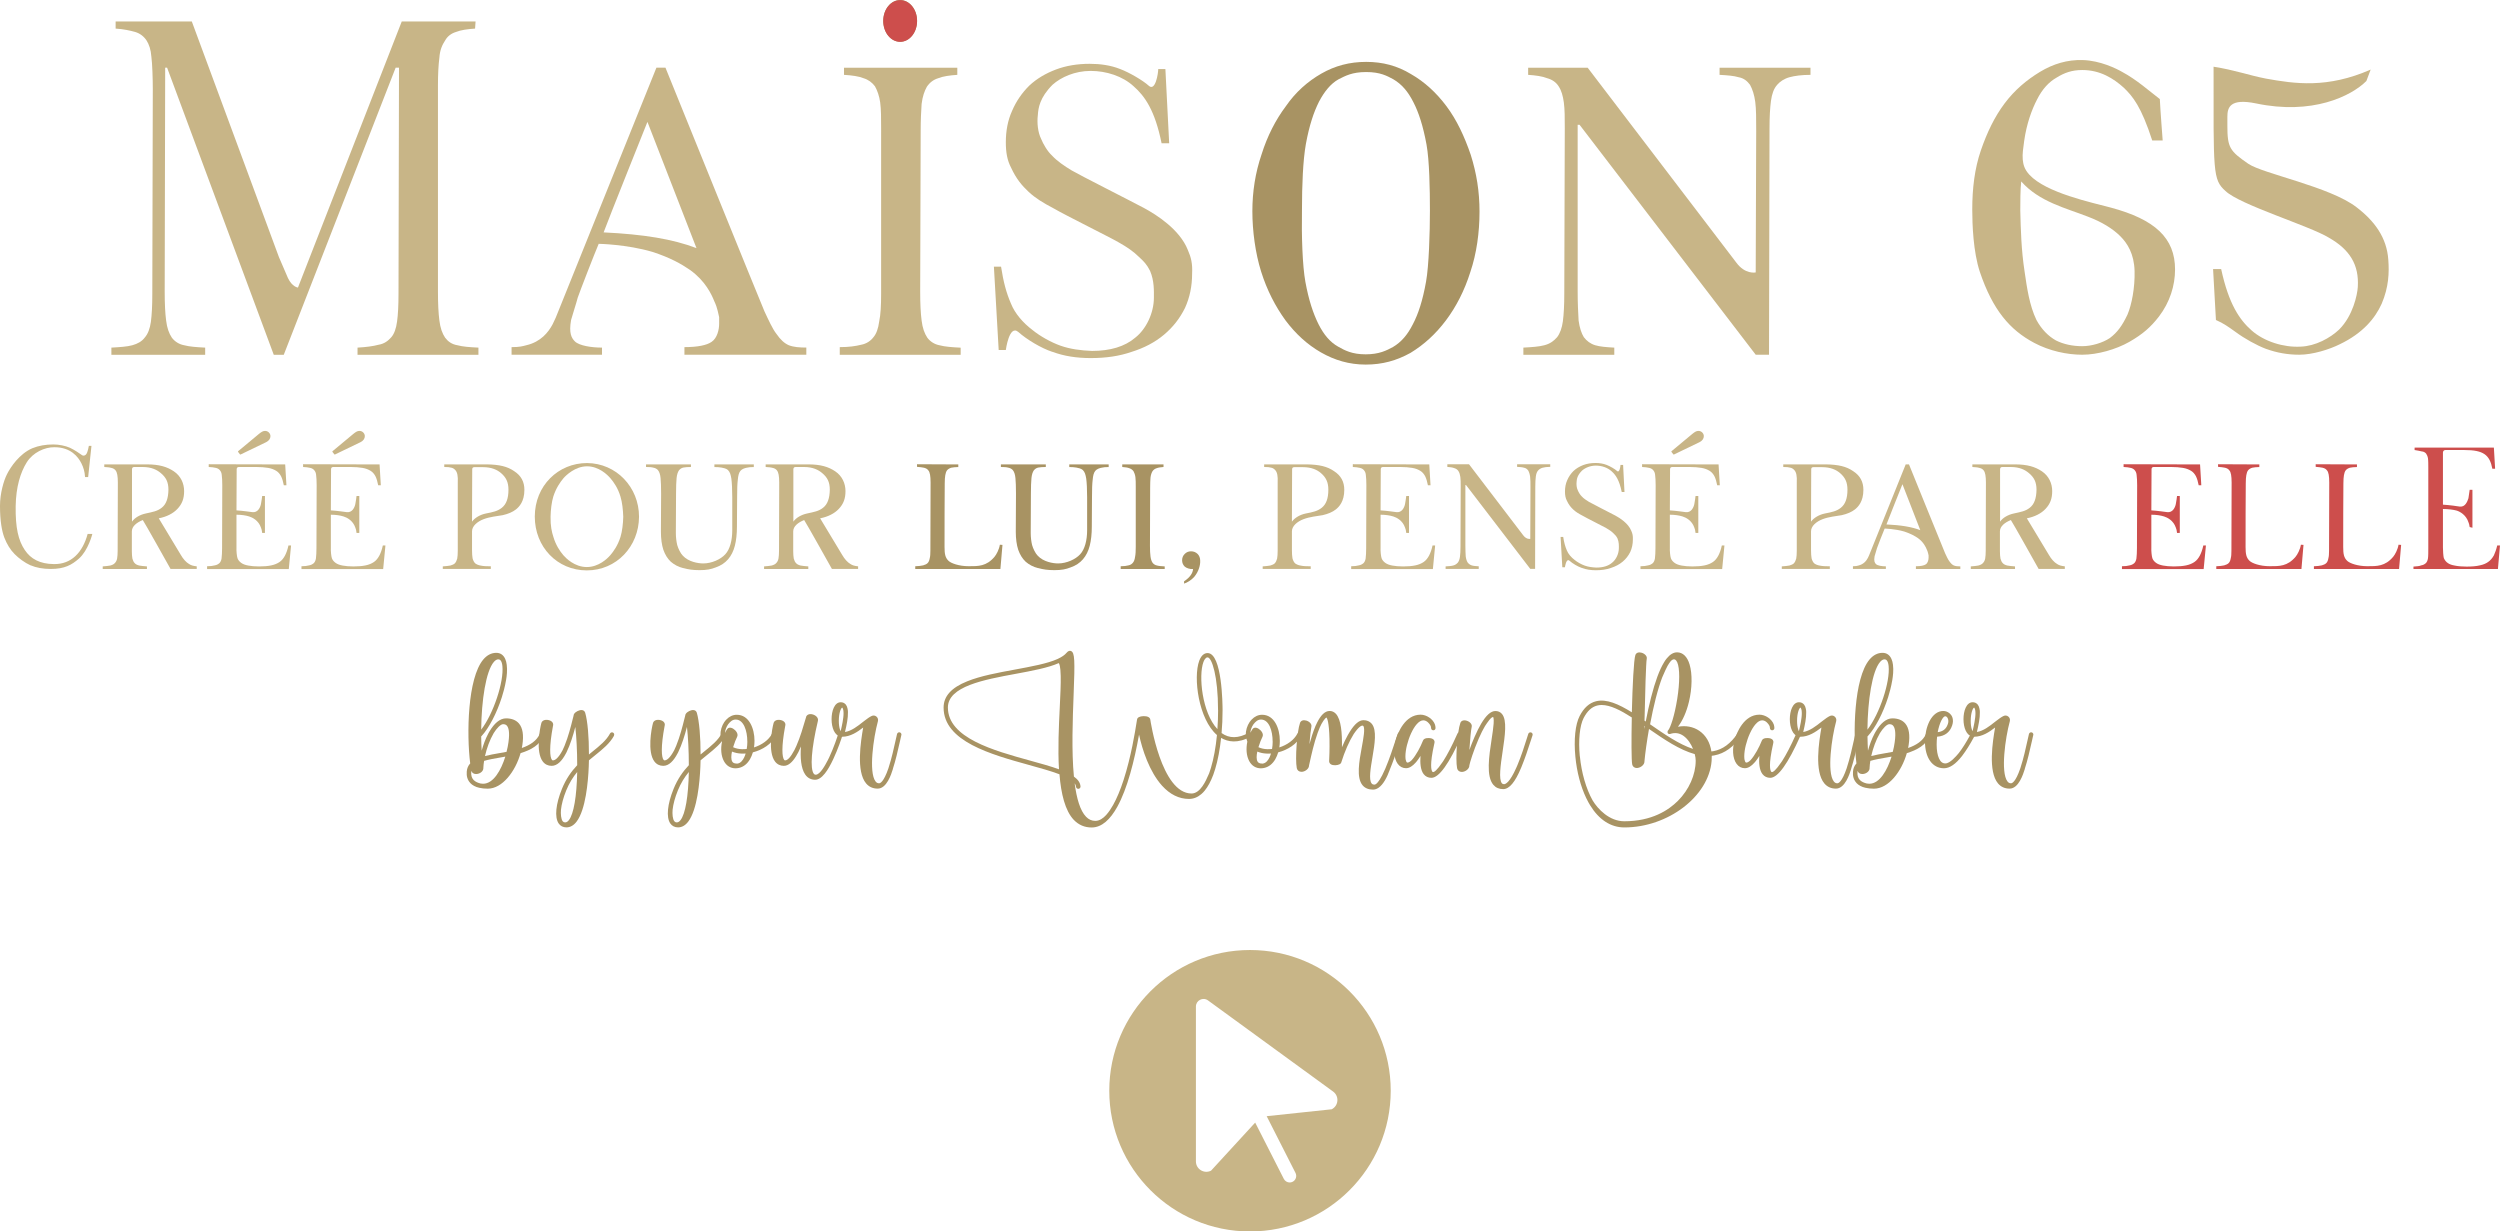 <svg xmlns="http://www.w3.org/2000/svg" id="Header_and_Footer" data-name="Header and Footer" viewBox="0 0 507.02 249.75"><path d="M110.33,149.16c-.84,1.94-2.66,2.95-4.75,3.58-1.06,3.73-3.71,7.21-6.66,7.21-.64,0-1.21-.06-1.72-.18-.77-.16-1.42-.54-1.77-.91h0s-.05-.05-.07-.08c-.54-.59-.78-1.36-.7-2.29.05-.68.3-1.22.7-1.66-.75-6.01-.53-17.27,2.65-21.07.76-.9,1.65-1.36,2.64-1.36.83,0,1.46.43,1.82,1.26.15.34.25.73.3,1.16.15,1.09,0,2.35-.13,3.07-.23,1.4-.61,2.72-.86,3.5-1.03,3.24-2.61,6.26-4.11,7.89-.02.03-.05.05-.08.07,0,.98.05,1.95.1,2.89.33-1.2.77-2.4,1.32-3.43h0s0-.03.02-.04c.03-.05.1-.18.2-.36,0-.02.02-.04.03-.05,0-.02.03-.05.05-.08.91-1.53,2.05-2.59,3.32-2.59,1.14,0,2.02.35,2.61,1.03.77.9,1.01,2.37.7,4.37-.03.2-.07.4-.11.61,1.65-.57,3.03-1.44,3.66-2.9.1-.23.37-.34.6-.24.23.1.33.37.23.6h0ZM102.46,153.45c-.32.06-.64.12-.96.17-1.21.21-2.36.41-3.32.69-.08.48-.13.94-.15,1.38.05.67-.58,1.17-1.24,1.27-.08.01-.16.02-.24.02-.47,0-.83-.24-.95-.64,0,.07-.02.15-.03.23-.05.67.1,1.21.47,1.6.02.02.03.03.05.05,0,0,0,.01.02.02.31.3.77.52,1.35.66.16.03.33.05.51.05,2.11,0,3.65-2.75,4.51-5.49h-.02ZM97.59,147.98c2.51-3.28,4.62-9.71,4.3-12.89-.05-.51-.17-.92-.37-1.16-.12-.14-.26-.21-.45-.21-.31,0-.6.17-.9.51-1.63,1.87-2.52,7.82-2.58,13.75h0ZM102.82,147.19c-.19-.22-.44-.32-.79-.32-.51,0-1.3.84-1.89,1.79-.02.03-.04.06-.05.09-.75,1.28-1.36,2.96-1.73,4.58.92-.24,1.94-.42,2.98-.6.46-.08.93-.16,1.39-.25.18-.69.31-1.35.39-1.95.3-2.12,0-2.99-.31-3.34h0Z" style="fill: #a89363;"></path><path d="M124.54,149.19c-.86,1.58-2.28,2.72-3.78,3.93-.43.35-.87.7-1.32,1.08,0,.44-.02.88-.04,1.32-.13,3.1-.63,8.67-2.44,11.08-.6.8-1.3,1.2-2.09,1.2-.67,0-1.22-.28-1.58-.81-.84-1.26-.59-3.88.68-7.01.83-2.04,1.92-3.55,3.09-4.79,0-2.97-.16-5.81-.38-7.76-.47,1.79-1.04,3.61-1.74,5.04,0,.03-.02.06-.04.09-.04.07-.09.17-.15.28-.78,1.48-1.73,2.48-2.88,2.48-.73,0-1.35-.3-1.79-.88-1.48-1.94-.61-6.65-.29-7.8.14-.51.73-.76,1.43-.61.65.14,1.03.55.96,1.03,0,.02,0,.07-.03.15-.81,4.3-.64,6.38-.21,6.9.07.09.13.1.2.1.39,0,1.05-.36,1.96-2.07.14-.28.27-.57.4-.9.76-1.85,1.31-4.04,1.6-5.22.11-.44.17-.7.22-.86,0-.53.69-.96,1.21-1.1.69-.19,1.05.14,1.15.49.49,1.69.77,4.96.76,8.47.25-.2.49-.4.73-.6,1.49-1.2,2.78-2.24,3.55-3.66.12-.22.39-.3.61-.18s.3.39.18.61h.03ZM117.06,156.57c-.85,1.02-1.62,2.24-2.23,3.75-.58,1.43-.94,2.79-1.06,3.9-.07.85,0,1.89.36,2.35.13.15.28.22.48.22.27,0,.53-.15.77-.47.98-1.26,1.58-4.79,1.68-9.74h0Z" style="fill: #a89363;"></path><path d="M147.18,149.19c-.86,1.58-2.28,2.72-3.78,3.93-.43.35-.87.7-1.32,1.08,0,.44-.02.88-.04,1.32-.13,3.1-.63,8.67-2.44,11.08-.6.8-1.3,1.2-2.09,1.2-.67,0-1.22-.28-1.58-.81-.84-1.26-.59-3.88.68-7.01.83-2.04,1.92-3.55,3.09-4.79,0-2.97-.16-5.81-.38-7.76-.47,1.79-1.04,3.61-1.74,5.04,0,.03-.02.06-.04.09-.04.07-.09.17-.15.28-.78,1.48-1.73,2.48-2.88,2.48-.73,0-1.35-.3-1.79-.88-1.48-1.94-.61-6.65-.29-7.8.14-.51.73-.76,1.43-.61.65.14,1.03.55.96,1.03,0,.02-.01.07-.03.15-.81,4.3-.64,6.38-.21,6.9.07.09.13.1.2.1.39,0,1.05-.36,1.96-2.07.14-.28.27-.57.4-.9.76-1.85,1.31-4.04,1.6-5.22.11-.44.17-.7.22-.86.01-.53.69-.96,1.21-1.1.69-.19,1.05.14,1.15.49.49,1.69.77,4.96.76,8.47.25-.2.49-.4.73-.6,1.49-1.2,2.78-2.24,3.55-3.66.12-.22.39-.3.61-.18.22.12.3.39.18.61h.03ZM139.7,156.57c-.85,1.02-1.62,2.24-2.23,3.75-.58,1.43-.94,2.79-1.06,3.9-.07.85-.01,1.89.36,2.35.13.15.28.22.48.22.27,0,.53-.15.77-.47.98-1.26,1.58-4.79,1.68-9.74h0Z" style="fill: #a89363;"></path><path d="M157.39,149.18c-.9,1.74-2.78,2.91-4.7,3.4-.15.51-.35.98-.59,1.4-.56.96-1.33,1.56-2.24,1.76-.22.05-.46.08-.69.08-1.02,0-1.85-.52-2.36-1.47-.57-1.06-.68-2.51-.38-3.93-.17-.43-.28-.9-.3-1.42-.04-.85.26-1.82.78-2.59h0s.03-.04.05-.06h.01c.1-.16.22-.29.34-.42.6-.63,1.33-.97,2.12-.97,2.46,0,3.59,2.74,3.59,5.28,0,.46-.04.91-.1,1.34,1.54-.49,2.98-1.46,3.67-2.81.12-.22.39-.31.61-.19.22.11.31.39.19.61h0ZM151.56,150.36c0-2.13-.73-4.43-2.35-4.43-.69,0-1.12.44-1.53.95-.37.52-.61,1.18-.65,1.77.13-.27.28-.53.44-.77.18-.27.6-.46,1.2-.11.54.32,1.14,1.05.82,1.68-.21.4-.55,1.22-.81,2.09.29.14.59.23.87.29.57.13,1.22.14,1.89.07.08-.49.13-1.01.13-1.53h-.01ZM151.22,152.82c-.66.05-1.29.01-1.86-.11-.32-.07-.63-.17-.91-.28-.17.81-.21,1.58.06,2.03.11.17.31.4.91.4h.14c.67-.08,1.12-.73,1.38-1.28.11-.23.2-.48.28-.75h0Z" style="fill: #a89363;"></path><path d="M170.86,149.1c-.17.6-.89,2.77-1.85,4.82-.3.64-.59,1.21-.88,1.7-.24.41-.52.86-.84,1.25-.68.85-1.33,1.27-1.98,1.27-.83,0-1.52-.36-2-1.05-.89-1.27-1.03-3.51-.87-5.7-.16.37-.32.73-.49,1.07,0,.03-.02.05-.03.07l-.03.05c-.11.21-.27.5-.46.81-.72,1.17-1.54,1.93-2.46,1.93-.73,0-1.35-.3-1.79-.88-1.48-1.94-.61-6.65-.29-7.8.14-.51.73-.76,1.43-.61.65.14,1.03.55.96,1.03,0,.02-.01.07-.03.15-.81,4.3-.64,6.38-.21,6.9.07.09.13.1.2.1.5,0,1.13-.69,1.85-2.05l.03-.05c.13-.25.26-.53.39-.83.8-1.82,1.41-3.95,1.74-5.08.12-.43.19-.66.24-.79v-.05c.19-.46.72-.65,1.36-.46.62.18,1.18.69,1.03,1.31l-.02.08c-1.3,5.45-1.61,9.62-.81,10.64.11.14.22.19.38.19.91,0,2-2.08,2.35-2.76l.09-.16h0c.1-.2.21-.42.32-.65.95-2.03,1.66-4.21,1.8-4.69.07-.24.32-.38.56-.31s.38.32.31.56h0Z" style="fill: #a89363;"></path><path d="M182.8,149.08c-.08.33-.18.8-.3,1.34-.43,1.94-.88,3.86-1.4,5.45h0v.03s-.03.08-.04.14c-.3.96-1.22,3.9-3.06,3.9-.97,0-1.76-.36-2.35-1.06-2.04-2.42-1.09-8.45-.59-11.33-1.18.91-2.6,1.87-4.26,1.87h-.09c-.09,0-.18-.01-.29-.04-.55-.12-1.01-.54-1.32-1.2-.29-.62-.45-1.44-.45-2.33,0-1.65.58-3.43,1.86-3.43.43,0,.78.17,1.04.49.17.22.29.51.35.85v.02c.06.26.08.51.07.69h0c.03,1.11-.25,2.53-.6,3.99,1.34-.23,2.53-1.16,3.6-2.01.14-.11.28-.22.42-.32.48-.37.93-.7,1.38-.92.32-.16.7-.12.98.12.28.23.39.59.3.94-.93,3.39-1.89,10.36-.49,12.2.2.27.43.39.73.39.2,0,.92-.22,1.88-3.02.02-.05.04-.11.05-.16,0-.03.02-.05.02-.07.59-1.79,1.06-3.94,1.38-5.39.12-.55.23-1.02.31-1.36.06-.24.31-.39.55-.33.24.06.39.31.33.55h0ZM171.07,144.55s-.01-.07,0-.1c.01-.4-.14-.86-.25-.95-.25.04-.7,1.06-.7,2.69,0,.7.08,1.33.24,1.79.04.13.09.24.13.32.24-1,.61-2.61.59-3.73h0v-.02Z" style="fill: #a89363;"></path><path d="M253.85,148.76c.12.22.04.49-.18.62-2.65,1.47-4.65,1.08-6.02.27-.25,2.36-.66,4.53-1.2,6.31-.12.4-.25.79-.38,1.15,0,0,0,.02-.01.03-.5,1.33-1.08,2.4-1.73,3.2-.21.26-.44.5-.69.71-.76.65-1.59.98-2.5.98-2.02,0-3.86-.91-5.47-2.69-2.56-2.84-4.02-7.33-4.66-10.36-.96,5.36-2.37,10.95-4.41,14.64-1.42,2.56-3.13,4.2-5.21,4.2-1.42,0-2.63-.52-3.61-1.54-1.77-1.86-2.59-5.3-2.91-9.25-1.71-.65-3.9-1.26-6.15-1.88-7.73-2.14-17.35-4.79-17.35-11.65,0-2.29,1.57-4.04,4.8-5.33,2.72-1.1,6.27-1.75,9.69-2.38,3.35-.62,6.56-1.21,8.62-2.14h0s.08-.04.12-.06h0c.75-.35,1.34-.75,1.72-1.21.35-.43.67-.43.88-.35.79.3.81,1.94.54,8.86-.19,4.97-.44,11.42.06,16.61.8.57,1.28,1.22,1.34,1.99.02.25-.17.47-.42.49s-.47-.17-.49-.42c-.02-.24-.12-.47-.28-.7.4,3.05,1.1,5.53,2.31,6.78.55.57,1.16.84,1.88.84,1.71,0,2.96-2.12,3.56-3.14l.05-.08c.75-1.34,1.46-3.03,2.12-5.06,1.53-4.71,2.36-9.93,2.63-11.65.07-.41.09-.57.11-.65h0c.07-.4.55-.64,1.31-.66.8-.02,1.3.24,1.37.69.02.15,2.21,15,8.37,15,1.79,0,2.94-2.65,3.42-3.78.05-.13.1-.24.15-.33.13-.37.26-.73.36-1.09.56-1.86.98-4.16,1.22-6.66-3.71-3.19-4.86-11.64-3.59-15.07.48-1.28,1.18-1.55,1.69-1.55,2.95,0,3.04,10.43,3.04,11.62,0,1.56-.07,3.11-.2,4.6,1.56,1.13,3.4,1.11,5.49-.05.22-.12.49-.04.62.18v-.04ZM214.77,156.02c-.25-4.13-.03-8.71.16-12.59.12-2.52.23-4.69.19-6.34-.04-2-.29-2.49-.39-2.61-2.2.97-5.4,1.56-8.74,2.18-6.44,1.19-13.75,2.54-13.75,6.83,0,6.16,9.25,8.72,16.69,10.77,2.19.6,4.2,1.16,5.84,1.76ZM247.03,144.03c0-6.9-1.26-10.71-2.13-10.71-.42,0-.71.6-.84.96-1.01,2.73-.29,10.24,2.84,13.59.09-1.25.14-2.54.14-3.84h-.01Z" style="fill: #a89363;"></path><path d="M263.93,149.18c-.9,1.74-2.78,2.91-4.7,3.4-.15.51-.35.98-.59,1.4-.56.96-1.33,1.56-2.24,1.76-.22.05-.46.08-.69.08-1.02,0-1.85-.52-2.36-1.47-.57-1.06-.68-2.51-.38-3.93-.17-.43-.28-.9-.3-1.42-.04-.85.26-1.82.78-2.59h0s.03-.04.05-.06h.01c.1-.16.22-.29.34-.42.6-.63,1.33-.97,2.12-.97,2.46,0,3.59,2.74,3.59,5.28,0,.46-.03.91-.1,1.34,1.54-.49,2.97-1.46,3.67-2.81.12-.22.39-.31.61-.19.22.11.31.39.19.61h0ZM258.1,150.36c0-2.13-.73-4.43-2.35-4.43-.69,0-1.12.44-1.53.95-.37.52-.61,1.18-.65,1.77.13-.27.28-.53.44-.77.18-.27.6-.46,1.2-.11.54.32,1.14,1.05.82,1.68-.21.4-.55,1.22-.81,2.09.29.14.59.23.87.29.57.13,1.22.14,1.89.07.08-.49.13-1.01.13-1.53h-.01ZM257.76,152.82c-.66.05-1.29.01-1.86-.11-.32-.07-.63-.17-.91-.28-.17.81-.21,1.58.06,2.03.11.17.31.4.91.4h.14c.67-.08,1.12-.73,1.38-1.28.11-.23.2-.48.28-.75h0Z" style="fill: #a89363;"></path><path d="M284.33,149.15c-.09.21-.27.75-.5,1.45-.7,2.16-1.35,4.01-1.97,5.49h0s0,.03-.01.04c0,.01-.01.04-.03.08-.49,1.35-1.24,2.88-2.26,3.57-.05.04-.11.07-.17.1-.29.17-.61.26-.94.26-.91,0-1.62-.3-2.11-.88-1.29-1.55-.69-4.81-.16-7.69.33-1.8.71-3.84.31-4.33-.03-.04-.07-.08-.2-.08-.17,0-.7.17-1.74,1.7-.93,1.48-1.86,3.62-2.5,5.68h0c-.03.14-.11.33-.39.47-.4.21-1.29.3-1.76-.01-.23-.16-.36-.4-.34-.67.02-.29.12-2.38.07-4.46-.08-3.49-.49-4.22-.6-4.35-.29.09-.93.97-1.42,2.13v.02c-.12.29-.25.61-.38.97-.75,2.08-1.28,4.5-1.6,5.95-.05.23-.1.44-.14.62,0,.66-.68,1.21-1.35,1.31-.07.01-.13.01-.2.01-.48,0-.84-.28-.94-.74-.36-1.86.04-7.44.66-9.19.17-.46.66-.64,1.27-.46.61.18,1.17.69,1.03,1.26-.1.42-.27,1.91-.39,3.52.35-1.29.74-2.51,1.17-3.54,0-.02.01-.05.02-.07.09-.21.22-.5.38-.8.71-1.42,1.54-2.32,2.53-2.32.47,0,.89.19,1.24.55,1.09,1.15,1.3,3.97,1.25,6.81.38-.9.78-1.74,1.19-2.47.14-.25.28-.49.42-.71h0c.97-1.55,1.88-2.31,2.75-2.31.71,0,1.27.24,1.67.71,1.09,1.29.61,4.12.15,6.84-.36,2.13-.78,4.55-.15,5.29.08.1.23.23.58.23.02,0,.06,0,.13-.03.08-.04.15-.09.23-.14.35-.29.95-1.04,1.79-3,.03-.06.05-.13.08-.19.79-1.85,1.49-4.01,1.97-5.46.24-.75.42-1.29.52-1.53.1-.23.37-.34.6-.24s.34.36.24.6h0Z" style="fill: #a89363;"></path><path d="M296.22,148.56c.23.1.33.37.23.6l-.04.09c-2.52,5.64-4.57,8.5-6.11,8.5-.65,0-1.19-.26-1.57-.75-.66-.85-.74-2.33-.64-3.69-.12.2-.25.4-.39.59-.03.04-.05.08-.08.11-.18.26-.36.49-.54.68-.58.65-1.24,1.11-1.92,1.11s-1.27-.31-1.69-.89c-.82-1.12-.94-3.13-.31-5.13.36-1.14,1.78-4.84,4.95-4.84,1.17,0,2.54.87,2.93,2.05v.02s.02.05.02.08h0c.05.19.08.38.08.57,0,.25-.2.45-.45.45s-.45-.2-.45-.45c0-.11-.02-.21-.05-.32-.01-.04-.02-.08-.04-.11,0-.01-.01-.02-.02-.04-.16-.33-.71-1.1-1.47-1.1-1.8,0-3.63,4.67-3.63,7.29,0,.58.09.9.17,1.06.1.22.21.22.26.22.11,0,.4-.05.85-.5h0c.87-.96,1.78-2.67,2.28-3.95h0c.21-.6,1.19-.58,1.62-.48.64.15.79.57.72.89-.01.05-.03.14-.05.24-.97,4.31-.59,5.38-.39,5.64.05.06.09.08.17.08.2,0,.72-.27,1.92-2.05.04-.06.07-.11.1-.15.01-.01.02-.03.03-.04.8-1.25,1.75-3.04,2.83-5.47l.04-.09c.1-.23.37-.33.6-.23h.04Z" style="fill: #a89363;"></path><path d="M310.81,149.12c-.08.24-.2.6-.33,1.01-.61,1.91-1.24,3.77-1.89,5.35h0s-.02.05-.03.08c-.01.02-.03.07-.06.14-1.21,2.92-2.4,4.34-3.64,4.34-.83,0-1.5-.29-1.98-.85-1.51-1.75-.9-5.78-.36-9.32.18-1.16.34-2.26.4-3.1.07-1.04-.06-1.3-.1-1.36-.44.02-1.12,1.04-1.66,1.86-.38.64-.8,1.46-1.26,2.52-1.07,2.45-1.83,4.97-1.9,5.42.02.66-.68,1.23-1.35,1.33-.07.01-.13.01-.2.01-.48,0-.84-.28-.94-.74-.36-1.86.04-7.44.66-9.19.16-.46.66-.64,1.27-.46.61.18,1.17.69,1.03,1.26-.13.52-.35,2.7-.47,4.69.3-.84.66-1.76,1.06-2.68.46-1.05.9-1.93,1.33-2.66,1.02-1.72,1.97-2.57,2.89-2.57.54,0,.98.19,1.31.57,1.1,1.27.63,4.4.14,7.71-.39,2.62-.82,5.58-.13,6.38.11.12.24.18.43.18.3,0,1.16-.33,2.5-3.37.05-.1.09-.21.14-.32,0-.02.02-.04.02-.05.01-.03.03-.06.04-.08,0-.01,0-.02.01-.03.79-1.88,1.47-4.01,1.88-5.33.14-.43.25-.78.33-1.03.08-.24.34-.36.58-.28s.36.34.28.57h0Z" style="fill: #a89363;"></path><path d="M353.15,149.23c-1.54,2.25-3.37,3.58-5.47,3.97-.17.03-.34.06-.52.08.01.34,0,.68-.03,1.04-.58,7.19-8.85,13.49-17.7,13.49-2.75,0-5.15-1.56-6.95-4.51-.12-.2-.24-.4-.36-.62h0c-.18-.31-.32-.59-.43-.84-1.12-2.35-1.89-5.25-2.19-8.35-.34-3.48-.02-6.57.86-8.27.86-1.67,1.95-2.65,3.33-3,2.11-.53,4.59.58,7.26,2.24.13-5.28.39-10.71.72-11.62.17-.46.66-.64,1.27-.46.61.18,1.17.69,1.03,1.26-.14.61-.34,6.98-.45,12.52.08.06.17.12.25.17.31-1.65.68-3.33,1.08-4.89.83-3.24,1.7-5.6,2.63-7.11,0-.01.02-.03.02-.04.17-.29.36-.56.55-.78.66-.81,1.35-1.21,2.08-1.21,1.16,0,2.06.87,2.53,2.45.58,1.92.53,4.82-.13,7.58-.49,2.06-1.27,3.8-2.23,5.06,1.56-.29,3.08-.02,4.31.81,1.36.92,2.21,2.4,2.47,4.2.14-.02.29-.04.43-.06,1.87-.35,3.47-1.52,4.88-3.59.14-.21.42-.26.63-.12s.26.42.12.63v-.03ZM320.41,153.38c.33,3.35,1.26,6.58,2.58,8.94h0c1.07,1.78,3.4,4.24,6.43,4.24,5.57,0,8.99-2.25,10.88-4.15,2.25-2.25,3.6-5.3,3.6-8.14,0-.38-.06-.84-.19-1.33-3.06-.84-6.2-2.97-9.28-5.1-.44,2.5-.76,4.85-.92,6.54h0v.05c0,.65-.69,1.21-1.35,1.31-.07.01-.13.02-.2.02-.48,0-.85-.28-.94-.74-.16-.82-.17-5-.08-9.52-2.26-1.45-4.36-2.52-6.11-2.52-.31,0-.61.03-.91.11-1.11.28-2.01,1.11-2.75,2.54-.79,1.53-1.09,4.51-.77,7.77v-.02ZM333.51,147.21c0,.21,0,.42-.01.63.03-.19.07-.38.1-.57-.03-.02-.06-.04-.09-.06ZM334.6,146.86c2.92,2.02,5.91,4.09,8.76,5.03-.41-1.02-1.06-2.02-1.92-2.64-.83-.59-1.74-.73-2.71-.4h0s-.02,0-.04.01h-.2s-.02,0-.03-.01c-.01,0-.02,0-.03-.01h0s-.03-.01-.04-.02c0,0-.01,0-.02-.01-.01,0-.02-.02-.03-.02l-.02-.02h-.01s-.02-.03-.04-.04h0s-.01-.02-.02-.03h0s-.03-.06-.05-.09v-.03h0v-.09h0v-.04h0v-.12h0s0-.03.01-.05h0s.01-.03.02-.05c0-.01.02-.03.02-.04,0,0,0-.01.01-.02,0-.01.02-.02.03-.03h.01c.5-.59,1.31-3,1.85-6.37.54-3.39.54-6.25,0-7.46-.27-.59-.55-.59-.66-.59-.2,0-.4.11-.6.3-.22.25-.45.59-.7,1.02-.3.55-.58,1.21-.87,1.86-.07.17-.15.33-.22.5h0c-.42,1.11-.86,2.51-1.31,4.26-.43,1.67-.81,3.47-1.14,5.23l-.05-.03Z" style="fill: #a89363;"></path><path d="M365.17,149.16l-.04.09c-2.52,5.64-4.57,8.5-6.11,8.5-.65,0-1.19-.26-1.57-.75-.66-.85-.75-2.33-.64-3.69-.12.2-.25.4-.39.59-.03.04-.05.08-.08.11-.18.26-.36.49-.54.68-.58.65-1.24,1.11-1.92,1.11s-1.27-.31-1.69-.89c-.82-1.12-.94-3.13-.31-5.13.36-1.14,1.78-4.84,4.95-4.84,1.17,0,2.54.87,2.93,2.05v.02s.02.05.02.08h0c.05.19.08.38.08.57,0,.25-.2.45-.45.45s-.45-.2-.45-.45c0-.11-.02-.21-.05-.32-.01-.04-.02-.08-.04-.11,0-.01-.01-.02-.02-.04-.16-.33-.7-1.1-1.47-1.1-1.8,0-3.63,4.67-3.63,7.29,0,.58.09.9.17,1.06.1.22.21.22.26.22.11,0,.4-.05.85-.5h0c.87-.96,1.78-2.67,2.28-3.95h0c.21-.6,1.19-.58,1.62-.48.64.15.79.57.72.89-.01.05-.03.14-.05.24-.97,4.31-.59,5.38-.39,5.64.05.06.09.08.17.08.2,0,.72-.27,1.92-2.05.04-.06.07-.11.1-.15.01-.01.02-.03.03-.04.8-1.25,1.75-3.04,2.83-5.47l.04-.09c.1-.23.37-.33.6-.23.23.1.33.37.23.6h.04Z" style="fill: #a89363;"></path><path d="M377.14,149.08c-.08.33-.18.8-.3,1.34-.43,1.94-.88,3.86-1.4,5.45h0v.03s-.03.08-.04.14c-.3.96-1.22,3.9-3.06,3.9-.97,0-1.76-.36-2.35-1.06-2.04-2.42-1.09-8.45-.59-11.33-1.18.91-2.6,1.87-4.26,1.87h-.09c-.09,0-.18-.01-.29-.04-.55-.12-1.01-.54-1.32-1.2-.29-.62-.45-1.44-.45-2.33,0-1.65.58-3.43,1.86-3.43.43,0,.78.17,1.04.49.17.22.29.51.35.85v.02c.06.26.08.51.07.69h0c.03,1.11-.25,2.53-.6,3.99,1.34-.23,2.53-1.16,3.6-2.01.14-.11.28-.22.42-.32.48-.37.93-.7,1.38-.92.32-.16.7-.12.98.12.28.23.39.59.3.94-.93,3.39-1.89,10.36-.49,12.2.2.27.43.39.73.39.2,0,.92-.22,1.88-3.02.02-.05.04-.11.05-.16,0-.03.02-.05.02-.07.59-1.79,1.06-3.94,1.38-5.39.12-.55.23-1.02.31-1.36.06-.24.31-.39.55-.33.24.06.39.31.33.55h0ZM365.41,144.55s-.01-.07,0-.1c.01-.4-.14-.86-.25-.95-.25.04-.7,1.06-.7,2.69,0,.7.08,1.33.24,1.79.04.13.09.24.13.32.24-1,.61-2.61.59-3.73h0v-.02Z" style="fill: #a89363;"></path><path d="M391.47,149.16c-.84,1.94-2.66,2.95-4.75,3.58-1.06,3.73-3.71,7.21-6.66,7.21-.64,0-1.21-.06-1.72-.18-.77-.16-1.42-.54-1.77-.91h0s-.05-.05-.07-.08c-.54-.59-.78-1.36-.7-2.29.05-.68.3-1.22.7-1.66-.75-6.01-.53-17.27,2.65-21.07.76-.9,1.65-1.36,2.64-1.36.83,0,1.46.43,1.82,1.26.15.34.25.73.3,1.16.15,1.09-.01,2.35-.13,3.07-.23,1.4-.61,2.72-.85,3.5-1.03,3.24-2.61,6.26-4.11,7.89-.02.03-.05.05-.08.07.01.98.05,1.95.1,2.89.33-1.2.77-2.4,1.32-3.43h0s.01-.03.02-.04c.03-.05.1-.18.2-.36.01-.02.02-.04.03-.05.01-.02.03-.05.05-.08.91-1.53,2.05-2.59,3.32-2.59,1.14,0,2.02.35,2.61,1.03.77.9,1.01,2.37.7,4.37-.03.2-.07.4-.11.61,1.65-.57,3.03-1.44,3.66-2.9.1-.23.37-.34.6-.24s.33.37.23.6h0ZM383.6,153.45c-.32.06-.64.12-.96.17-1.21.21-2.36.41-3.32.69-.08.48-.13.94-.15,1.38.05.67-.58,1.17-1.24,1.27-.08.01-.16.02-.24.02-.47,0-.83-.24-.95-.64-.01.07-.02.15-.03.23-.05.67.1,1.21.47,1.6l.05.05.02.02c.31.3.77.52,1.35.66.16.03.34.05.51.05,2.11,0,3.65-2.75,4.51-5.49h-.02ZM378.73,147.98c2.51-3.28,4.62-9.71,4.3-12.89-.05-.51-.17-.92-.37-1.16-.12-.14-.26-.21-.45-.21-.31,0-.6.17-.9.51-1.63,1.87-2.52,7.82-2.58,13.75h0ZM383.96,147.19c-.19-.22-.44-.32-.79-.32-.51,0-1.3.84-1.89,1.79-.02.03-.04.06-.05.09-.75,1.28-1.36,2.96-1.73,4.58.92-.24,1.94-.42,2.98-.6.46-.08.93-.16,1.39-.25.18-.69.31-1.35.39-1.95.3-2.12,0-2.99-.31-3.34h0Z" style="fill: #a89363;"></path><path d="M400.49,149.2s-.08.15-.16.29c-.81,1.51-1.59,2.75-2.33,3.72-.01.02-.02.03-.03.05l-.02.02c-1.32,1.7-2.55,2.53-3.7,2.53-2.34,0-3.85-2.12-3.85-5.41,0-1.5.34-3,.92-4.14.69-1.33,1.69-2.07,2.8-2.07.45,0,.9.17,1.25.47.02.02.04.04.07.06.03.03.06.06.1.1.08.08.15.17.22.27.17.26.32.64.31,1.15v.09c0,.1-.02.21-.04.31v.03c-.05.27-.14.56-.29.88-.36.8-1.16,1.74-2.88,1.86-.06.51-.09,1.05-.09,1.6,0,1.15.16,2.12.47,2.8.31.69.73,1.02,1.29,1.02.96,0,2.22-1.5,2.69-2.06l.05-.06c.67-.86,1.44-2.05,2.3-3.65.08-.15.14-.26.17-.32.13-.22.4-.29.62-.16s.29.4.16.62h-.03ZM392.98,148.49c.94-.11,1.57-.54,1.92-1.31.11-.23.18-.45.22-.65v-.05c.01-.08.02-.16.02-.24h0c0-.28-.09-.57-.25-.77-.11-.14-.24-.21-.37-.21-.49,0-1.18,1.34-1.54,3.24h0Z" style="fill: #a89363;"></path><path d="M412.36,149.08c-.08.33-.18.8-.3,1.34-.43,1.94-.88,3.86-1.4,5.45h0v.03s-.03.08-.04.14c-.3.96-1.22,3.9-3.06,3.9-.97,0-1.76-.36-2.35-1.06-2.04-2.42-1.09-8.45-.59-11.33-1.18.91-2.6,1.87-4.26,1.87h-.09c-.09,0-.18-.01-.29-.04-.55-.12-1.01-.54-1.32-1.2-.29-.62-.45-1.44-.45-2.33,0-1.65.58-3.43,1.86-3.43.43,0,.78.17,1.04.49.17.22.29.51.35.85v.02c.06.26.08.51.07.69h0c.03,1.11-.25,2.53-.6,3.99,1.34-.23,2.53-1.16,3.6-2.01.14-.11.28-.22.42-.32.48-.37.93-.7,1.38-.92.32-.16.7-.12.98.12.28.23.39.59.3.94-.93,3.39-1.89,10.36-.49,12.2.2.27.43.39.73.39.2,0,.92-.22,1.88-3.02.02-.05.04-.11.05-.16,0-.03.02-.05.02-.07.59-1.79,1.06-3.94,1.38-5.39.12-.55.23-1.02.31-1.36.06-.24.31-.39.55-.33.24.06.39.31.33.55h0ZM400.63,144.55s-.01-.07,0-.1c.01-.4-.14-.86-.25-.95-.25.04-.7,1.06-.7,2.69,0,.7.08,1.33.24,1.79.04.13.09.24.13.32.24-1,.61-2.61.59-3.73h0v-.02Z" style="fill: #a89363;"></path><path d="M240.13,117.9c1.27-.84,1.79-1.72,1.83-2.5-.6.07-1.34-.18-1.69-.49-.35-.35-.53-.77-.53-1.27,0-.53.18-.95.53-1.3.35-.35.77-.53,1.27-.53.53,0,.98.18,1.34.53.35.35.53.84.53,1.37.04.88-.28,2.18-1.23,3.31-.56.63-1.44,1.16-2.04,1.34v-.46h0Z" style="fill: #a89363;"></path><path d="M185.64,114.84c.67-.04,1.16-.07,1.58-.18.39-.11.7-.25.91-.46s.35-.53.42-.95c.11-.39.14-.91.14-1.55l.04-13.86c0-.67-.04-1.16-.11-1.58-.07-.39-.18-.7-.39-.91-.18-.25-.46-.39-.84-.49-.35-.07-.84-.14-1.41-.18v-.53l8.37.04v.53c-.6,0-1.06.07-1.44.14-.35.11-.63.28-.81.49-.21.25-.32.6-.39,1.02-.07.42-.11.95-.11,1.65,0,0-.07,11.5-.04,12.91,0,1.41.14,2.18.81,2.81.49.49,2.11,1.09,4.08,1.09s3.59.04,5.24-1.9c.39-.46.95-1.51,1.09-2.46l.53.04-.42,4.89h-17.27v-.56h.02Z" style="fill: #a89363;"></path><path d="M210.54,115.22c-1.02-.25-1.83-.7-2.53-1.3-.67-.63-1.16-1.44-1.51-2.43-.32-.99-.49-2.22-.49-3.66l.04-7.74c0-1.37-.04-2.43-.11-3.13-.07-.74-.25-1.3-.56-1.65-.21-.21-.49-.39-.88-.46-.39-.11-.88-.14-1.51-.14v-.53h9.11v.53c-.63,0-1.13.04-1.51.11-.39.07-.67.28-.91.56-.25.35-.42.88-.49,1.58-.07.74-.11,1.76-.11,3.13l-.04,7.99c0,.91.11,1.76.28,2.46.21.74.67,1.69,1.13,2.15,1.16,1.27,3.13,1.58,4.15,1.58,1.72,0,3.55-.84,4.47-1.86.95-1.02,1.41-2.85,1.41-4.85v-6.75c0-1.62-.07-2.88-.18-3.73-.14-.84-.28-1.34-.7-1.76-.35-.32-.95-.42-1.3-.49-.39-.07-.88-.11-1.44-.11v-.53h7.99v.53c-.6,0-1.09.04-1.44.14-.39.07-.95.25-1.27.63-.32.39-.46.98-.53,1.79-.11.84-.14,2-.14,3.52l-.04,6.05c0,1.44-.14,2.71-.42,3.83-.28,1.09-.74,2.01-1.37,2.74-.63.74-1.48,1.3-2.5,1.65-.98.39-1.86.56-3.31.56-1.34,0-2.25-.14-3.27-.42h-.02Z" style="fill: #a89363;"></path><path d="M227.29,114.84c.67,0,1.16-.07,1.58-.18.39-.07.7-.28.91-.56.21-.25.35-.63.42-1.16.11-.49.14-1.2.14-2.04v-12.21c0-.77,0-1.41-.07-1.93-.07-.49-.21-.88-.39-1.2-.21-.28-.49-.49-.84-.6-.35-.14-.84-.21-1.44-.25v-.53h8.37v.53c-.56.04-1.06.11-1.41.25-.35.11-.63.32-.84.63-.18.32-.32.7-.39,1.27-.04.53-.07,1.2-.07,2l-.04,11.85c0,.91.04,1.62.11,2.15.07.56.21.95.42,1.27.21.28.53.49.91.56.39.11.91.14,1.55.18v.53h-8.93v-.56h.01Z" style="fill: #a89363;"></path><path d="M6.2,114.66c-1.23-.56-2.36-1.41-3.24-2.29s-1.58-2.04-2.08-3.34c-.49-1.3-.88-3.34-.88-6.44,0-2.5.74-5.07,1.41-6.4.74-1.48,2.53-4.15,5.14-5.28,1.3-.53,2.71-.77,4.29-.77,1.09,0,2.39.25,3.34.67.98.46,1.93,1.13,2.43,1.48.35.25.7.07.88-.18.32-.39.53-1.69.53-1.69h.53l-.67,6.33h-.63c-.07-1.13-.32-1.93-.74-2.78-.67-1.34-2.15-3.24-5.42-3.27-2.04-.04-4.43,1.09-5.66,3.06-1.3,2.08-2.18,5-2.25,8.86-.07,4.47.56,7,1.83,8.9,1.23,1.86,3.1,2.85,5.91,2.88,3.55.07,5.84-2.36,6.86-6.12h.95s-.81,3.31-2.71,5c-1.48,1.3-2.92,2.11-5.73,2.11-1.55,0-2.95-.25-4.08-.74h0Z" style="fill: #c8b587;"></path><path d="M42.01,114.84c.63,0,1.16-.07,1.55-.18.42-.07.7-.25.95-.46.21-.21.35-.53.42-.91.07-.42.11-1.44.11-2.11l.04-12.8c0-.67-.04-1.69-.11-2.08-.04-.42-.18-.7-.39-.95-.18-.21-.46-.39-.81-.46-.39-.11-.84-.14-1.44-.18v-.56l15.51.04.25,4.22h-.53c-.14-.74-.32-1.34-.56-1.83-.25-.46-.56-.84-.98-1.09-.46-.28-.98-.49-1.65-.6-.67-.11-1.48-.18-2.39-.18h-3.52c-.28,0-.46.14-.46.46l-.04,8.34c1.27.07,2.85.32,3.17.35,1.16.18,1.65-.95,1.79-1.62.14-.77.21-1.27.25-1.65h.56v7.49h-.56c-.07-.63-.11-.67-.25-1.09-.49-1.44-1.72-2.04-2.39-2.25s-1.55-.35-2.57-.35v6.68c-.04.6.07,1.76.21,2.15.14.39.42.7.77.95s.81.42,1.41.53,1.3.18,2.18.18c.98,0,1.79-.07,2.46-.21.7-.14,1.27-.39,1.72-.7s.81-.77,1.09-1.3.53-1.23.7-2.04h.53l-.46,4.78h-16.57v-.56h.01ZM48.31,91.69c-.07-.07-.04-.21.07-.25l4.15-3.45c.49-.39.81-.6,1.23-.6.63,0,1.09.53,1.09,1.06,0,.46-.25.91-.88,1.23l-5.1,2.46c-.07.07-.18.04-.21,0l-.35-.46h0Z" style="fill: #c8b587;"></path><path d="M61.15,114.84c.63,0,1.16-.07,1.55-.18.42-.07.7-.25.95-.46.21-.21.35-.53.42-.91.07-.42.11-1.44.11-2.11l.04-12.8c0-.67-.04-1.69-.11-2.08-.04-.42-.18-.7-.39-.95-.18-.21-.46-.39-.81-.46-.39-.11-.84-.14-1.44-.18v-.56l15.51.04.25,4.22h-.53c-.14-.74-.32-1.34-.56-1.83-.25-.46-.56-.84-.98-1.09-.46-.28-.98-.49-1.65-.6-.67-.11-1.48-.18-2.39-.18h-3.52c-.28,0-.46.14-.46.46l-.04,8.34c1.27.07,2.85.32,3.17.35,1.16.18,1.65-.95,1.79-1.62.14-.77.21-1.27.25-1.65h.56v7.49h-.56c-.07-.63-.11-.67-.25-1.09-.49-1.44-1.72-2.04-2.39-2.25s-1.55-.35-2.57-.35v6.68c-.04.6.07,1.76.21,2.15.14.39.42.7.77.95s.81.42,1.41.53,1.3.18,2.18.18c.98,0,1.79-.07,2.46-.21.7-.14,1.27-.39,1.72-.7s.81-.77,1.09-1.3.53-1.23.7-2.04h.53l-.46,4.78h-16.57v-.56h.01ZM67.45,91.69c-.07-.07-.04-.21.07-.25l4.15-3.45c.49-.39.81-.6,1.23-.6.63,0,1.09.53,1.09,1.06,0,.46-.25.91-.88,1.23l-5.1,2.46c-.07.07-.18.04-.21,0l-.35-.46h0Z" style="fill: #c8b587;"></path><path d="M89.78,114.87c.67-.04,1.16-.11,1.58-.18.39-.11.7-.25.91-.46.21-.25.35-.53.46-.95.07-.39.11-.91.11-1.58v-13.86c.04-.63,0-1.16-.07-1.55-.07-.39-.21-.7-.39-.91-.21-.25-.49-.46-.84-.53-.39-.11-.74-.14-1.44-.14v-.53h8.65c2.53.04,4.15.42,5.52,1.37,1.41.91,2.08,2.15,2.08,3.8,0,2.36-1.06,3.45-1.72,3.97-.67.53-1.58.91-2.67,1.16-1.2.21-2.57.32-3.87.81-1.3.49-2.36,1.41-2.36,2.46v3.83c0,.67.04,1.23.11,1.65.11.42.28.77.53,1.02.28.21.67.39,1.16.46.49.11,1.16.14,2.01.14v.53h-9.74v-.53l-.02.02ZM98.54,104.14c1.44-.28,2.36-.46,3.24-1.16s1.34-1.86,1.34-3.66c0-1.55-.49-2.5-1.51-3.38-.74-.63-1.86-1.2-3.69-1.2h-1.69c-.32,0-.46.14-.46.46l-.04,10.59c.6-.81,1.65-1.41,2.81-1.65h0Z" style="fill: #c8b587;"></path><path d="M108.46,104.78c0-6.3,4.78-10.87,10.59-10.87,5.94.04,10.55,4.89,10.55,10.9-.04,6.02-4.57,10.87-10.59,10.87s-10.55-4.78-10.55-10.9ZM123.76,112.62c.7-.81,1.55-2.04,2.08-3.73.35-1.13.53-2.71.56-4.08-.04-1.37-.21-2.95-.56-4.08-.49-1.69-1.34-2.92-2.04-3.73-.63-.74-2.36-2.43-4.75-2.43s-4.26,1.83-4.75,2.39c-.7.81-1.55,2.08-2.08,3.73-.35,1.13-.53,2.71-.56,4.08-.04,1.9.25,3.13.56,4.08.49,1.69,1.34,2.95,2.04,3.76.49.56,2.25,2.39,4.75,2.39,2.36,0,4.12-1.65,4.75-2.39h0Z" style="fill: #c8b587;"></path><path d="M138.57,115.22c-1.02-.25-1.83-.7-2.53-1.3-.67-.63-1.16-1.44-1.51-2.43-.32-.99-.49-2.22-.49-3.66l.04-7.74c0-1.37-.04-2.43-.11-3.13-.07-.74-.25-1.3-.56-1.65-.21-.21-.49-.39-.88-.46-.39-.11-.88-.14-1.51-.14v-.53h9.11v.53c-.63,0-1.13.04-1.51.11-.39.07-.67.28-.91.56-.25.35-.42.88-.49,1.58-.07.74-.11,1.76-.11,3.13l-.04,7.99c0,.91.11,1.76.28,2.46.21.74.67,1.69,1.13,2.15,1.16,1.27,3.13,1.58,4.15,1.58,1.72,0,3.55-.84,4.47-1.86.95-1.02,1.41-2.85,1.41-4.85v-6.75c0-1.62-.07-2.88-.18-3.73-.14-.84-.28-1.34-.7-1.76-.35-.32-.95-.42-1.3-.49-.39-.07-.88-.11-1.44-.11v-.53h7.99v.53c-.6,0-1.09.04-1.44.14-.39.07-.95.25-1.27.63-.32.39-.46.98-.53,1.79-.11.84-.14,2-.14,3.52l-.04,6.05c0,1.44-.14,2.71-.42,3.83-.28,1.09-.74,2.01-1.37,2.74-.63.74-1.48,1.3-2.5,1.65-.98.39-1.86.56-3.31.56-1.34,0-2.25-.14-3.27-.42h-.02Z" style="fill: #c8b587;"></path><path d="M154.96,114.87c.63-.04,1.16-.11,1.55-.18.39-.11.7-.25.91-.49.21-.21.39-.53.46-.91.07-.42.11-.95.11-1.58l.04-13.86c0-.63-.04-1.16-.11-1.55-.07-.39-.18-.7-.39-.95-.18-.21-.46-.39-.84-.46-.35-.11-.84-.14-1.41-.18v-.53h8.62c2.53,0,4.12.49,5.49,1.41,1.41.95,2.08,2.46,2.08,4.01s-.42,2.6-1.34,3.59c-.88.95-2.22,1.62-3.8,1.93l4.47,7.42c.46.81,1.09,1.51,1.65,1.83.42.28.77.39,1.58.49v.53h-5.31s-5.35-9.57-5.63-9.92c-1.23.49-2.22,1.27-2.22,2.29v4.05c0,.53.04,1.09.11,1.48.11.39.25.7.46.91.21.25.53.39.91.49.42.07.91.14,1.58.18v.53h-8.97v-.53h0ZM163.68,104.14c1.44-.32,2.36-.46,3.24-1.16.91-.7,1.34-1.9,1.37-3.66,0-1.55-.49-2.5-1.55-3.38-.74-.63-1.86-1.23-3.69-1.23h-1.69c-.32,0-.46.18-.46.49v10.59c.56-.81,1.65-1.41,2.78-1.65h0Z" style="fill: #c8b587;"></path><path d="M256.06,114.87c.67-.04,1.16-.11,1.58-.18.39-.11.7-.25.91-.46.21-.25.35-.53.46-.95.07-.39.11-.91.11-1.58v-13.86c.04-.63,0-1.16-.07-1.55-.07-.39-.21-.7-.39-.91-.21-.25-.49-.46-.84-.53-.39-.11-.74-.14-1.44-.14v-.53h8.65c2.53.04,4.15.42,5.52,1.37,1.41.91,2.08,2.15,2.08,3.8,0,2.36-1.06,3.45-1.72,3.97-.67.53-1.58.91-2.67,1.16-1.2.21-2.57.32-3.87.81s-2.36,1.41-2.36,2.46v3.83c0,.67.04,1.23.11,1.65.11.42.28.77.53,1.02.28.21.67.39,1.16.46.49.11,1.16.14,2.01.14v.53h-9.74v-.53l-.02.02ZM264.82,104.14c1.44-.28,2.36-.46,3.24-1.16s1.34-1.86,1.34-3.66c0-1.55-.49-2.5-1.51-3.38-.74-.63-1.86-1.2-3.69-1.2h-1.69c-.32,0-.46.14-.46.46l-.04,10.59c.6-.81,1.65-1.41,2.81-1.65h0Z" style="fill: #c8b587;"></path><path d="M274.04,114.84c.63,0,1.16-.07,1.55-.18.42-.07.7-.25.95-.46.21-.21.35-.53.42-.91.07-.42.11-1.44.11-2.11l.04-12.8c0-.67-.04-1.69-.11-2.08-.04-.42-.18-.7-.39-.95-.18-.21-.46-.39-.81-.46-.39-.11-.84-.14-1.44-.18v-.56l15.51.04.25,4.22h-.53c-.14-.74-.32-1.34-.56-1.83-.25-.46-.56-.84-.98-1.09-.46-.28-.98-.49-1.65-.6-.67-.11-1.48-.18-2.39-.18h-3.52c-.28,0-.46.14-.46.46l-.04,8.34c1.27.07,2.85.32,3.17.35,1.16.18,1.65-.95,1.79-1.62.14-.77.21-1.27.25-1.65h.56v7.49h-.56c-.07-.63-.11-.67-.25-1.09-.49-1.44-1.72-2.04-2.39-2.25s-1.55-.35-2.57-.35v6.68c-.04.6.07,1.76.21,2.15.14.39.42.7.77.95.35.25.81.42,1.41.53s1.3.18,2.18.18c.98,0,1.79-.07,2.46-.21.7-.14,1.27-.39,1.72-.7s.81-.77,1.09-1.3.53-1.23.7-2.04h.53l-.46,4.78h-16.57v-.56h.01Z" style="fill: #c8b587;"></path><path d="M293.17,114.87c.63-.04,1.16-.07,1.55-.18.42-.11.7-.32.95-.6.21-.28.35-.67.42-1.16.07-.53.11-1.2.11-2.08l.04-12.21c0-.77,0-1.37-.07-1.9-.07-.49-.18-.88-.39-1.2-.18-.28-.46-.49-.84-.6-.35-.14-.84-.21-1.41-.25v-.53h4.4l10.98,14.39c.67.91,1.44.74,1.44.74l.04-10.45c0-.88,0-1.62-.07-2.15s-.21-.95-.39-1.27c-.21-.28-.46-.49-.84-.56-.35-.11-.81-.14-1.41-.18v-.53h6.72v.53c-.63,0-1.16.07-1.55.18-.39.11-.7.32-.91.56-.25.28-.39.67-.46,1.2-.07.53-.11,1.2-.11,2.04l-.04,16.71h-.98l-13.02-16.99h-.14v12.28c0,.91.04,1.62.07,2.18.07.53.21.95.39,1.23.21.28.49.49.84.6.35.11.81.14,1.41.18v.53h-6.72v-.53.02Z" style="fill: #c8b587;"></path><path d="M320.82,115.19c-.84-.28-1.9-.91-2.53-1.48-.67-.56-.91,1.34-.91,1.34h-.53l-.35-6.16h.53c.18,1.13.39,1.93.74,2.74.28.7.88,1.41,1.58,1.93.56.46,1.37.91,2.08,1.16.7.25,1.48.35,2.32.39,1.34,0,2.43-.32,3.2-.99.81-.63,1.37-1.83,1.37-2.95,0-.46.04-1.23-.28-1.97-.25-.49-.46-.7-.84-1.06-.35-.35-.84-.7-1.48-1.06-.6-.35-3.94-2-4.78-2.5-.81-.42-1.37-.77-1.86-1.23-.49-.46-.91-.95-1.3-1.79-.28-.53-.39-1.13-.39-1.86,0-.84.14-1.62.46-2.32.32-.74.74-1.34,1.27-1.86.56-.53,1.23-.91,1.97-1.2.74-.28,1.58-.42,2.5-.42.77,0,1.55.11,2.25.39.67.25,1.69.84,2.11,1.23.49.46.7-.91.7-1.23h.53l.28,5.49h-.56c-.49-2.43-1.23-3.48-2.08-4.22-.81-.74-2.01-1.13-3.17-1.13s-2.18.46-2.81,1.02c-.95.95-1.06,1.72-1.09,2.25-.07.56,0,1.27.25,1.76.14.35.46.91.81,1.23.35.39.91.77,1.44,1.09s4.36,2.25,5.35,2.78c.91.49,2.64,1.58,3.24,3.1.25.56.35,1.02.32,1.76,0,.91-.18,1.76-.53,2.53-.39.77-.88,1.41-1.55,1.97-.67.56-1.48.98-2.39,1.27-.91.32-1.9.46-3.03.46-1.02,0-1.97-.14-2.81-.46h-.03Z" style="fill: #c8b587;"></path><path d="M332.71,114.84c.63,0,1.16-.07,1.55-.18.42-.07.7-.25.95-.46.21-.21.35-.53.42-.91.07-.42.11-1.44.11-2.11l.04-12.8c0-.67-.04-1.69-.11-2.08-.04-.42-.18-.7-.39-.95-.18-.21-.46-.39-.81-.46-.39-.11-.84-.14-1.44-.18v-.56l15.51.04.25,4.22h-.53c-.14-.74-.32-1.34-.56-1.83-.25-.46-.56-.84-.98-1.09-.46-.28-.98-.49-1.65-.6-.67-.11-1.48-.18-2.39-.18h-3.52c-.28,0-.46.14-.46.46l-.04,8.34c1.27.07,2.85.32,3.17.35,1.16.18,1.65-.95,1.79-1.62.14-.77.21-1.27.25-1.65h.56v7.49h-.56c-.07-.63-.11-.67-.25-1.09-.49-1.44-1.72-2.04-2.39-2.25s-1.55-.35-2.57-.35v6.68c-.04.6.07,1.76.21,2.15.14.39.42.7.77.95.35.25.81.42,1.41.53s1.3.18,2.18.18c.98,0,1.79-.07,2.46-.21.7-.14,1.27-.39,1.72-.7s.81-.77,1.09-1.3.53-1.23.7-2.04h.53l-.46,4.78h-16.57v-.56h.01ZM339.01,91.69c-.07-.07-.04-.21.07-.25l4.15-3.45c.49-.39.81-.6,1.23-.6.63,0,1.09.53,1.09,1.06,0,.46-.25.91-.88,1.23l-5.1,2.46c-.07.07-.18.04-.21,0l-.35-.46h0Z" style="fill: #c8b587;"></path><path d="M361.34,114.87c.67-.04,1.16-.11,1.58-.18.39-.11.7-.25.91-.46.21-.25.35-.53.46-.95.07-.39.11-.91.11-1.58v-13.86c.04-.63,0-1.16-.07-1.55-.07-.39-.21-.7-.39-.91-.21-.25-.49-.46-.84-.53-.39-.11-.74-.14-1.44-.14v-.53h8.65c2.53.04,4.15.42,5.52,1.37,1.41.91,2.08,2.15,2.08,3.8,0,2.36-1.06,3.45-1.72,3.97-.67.53-1.58.91-2.67,1.16-1.2.21-2.57.32-3.87.81s-2.36,1.41-2.36,2.46v3.83c0,.67.04,1.23.11,1.65.11.42.28.77.53,1.02.28.21.67.39,1.16.46.49.11,1.16.14,2.01.14v.53h-9.74v-.53l-.02.02ZM370.1,104.14c1.44-.28,2.36-.46,3.24-1.16s1.34-1.86,1.34-3.66c0-1.55-.49-2.5-1.51-3.38-.74-.63-1.86-1.2-3.69-1.2h-1.69c-.32,0-.46.14-.46.46l-.04,10.59c.6-.81,1.65-1.41,2.81-1.65h0Z" style="fill: #c8b587;"></path><path d="M375.8,114.84c.6,0,.81-.07,1.09-.14,1.06-.25,1.62-.95,1.93-1.55.14-.28.32-.67.46-1.06l7.21-17.9h.67s7.04,17.38,7.32,18.01c.28.6.6,1.3.88,1.65.32.46.6.7.91.84.35.14.81.18,1.3.18v.53h-9.01v-.56c.98,0,1.65-.14,2.01-.39.42-.28.56-.91.56-1.34v-.49l-.11-.46c-.04-.18-.14-.49-.25-.7-.21-.53-.67-1.51-1.79-2.32-.67-.46-1.48-.91-2.78-1.34-1.9-.56-3.98-.6-3.98-.6-.32.74-1.41,3.55-1.55,3.97-.11.42-.42,1.37-.49,1.65-.18.98.04,1.34.28,1.58.32.32,1.23.46,2.01.46v.53h-6.68v-.56h.01ZM385.83,98.2s-2.92,7.28-3.24,8.16c2.95.14,5.1.49,6.86,1.16l-3.62-9.32Z" style="fill: #c8b587;"></path><path d="M399.69,114.87c.63-.04,1.16-.11,1.55-.18.39-.11.7-.25.91-.49.21-.21.39-.53.46-.91.07-.42.11-.95.11-1.58l.04-13.86c0-.63-.04-1.16-.11-1.55-.07-.39-.18-.7-.39-.95-.18-.21-.46-.39-.84-.46-.35-.11-.84-.14-1.41-.18v-.53h8.62c2.53,0,4.12.49,5.49,1.41,1.41.95,2.08,2.46,2.08,4.01s-.42,2.6-1.34,3.59c-.88.95-2.22,1.62-3.8,1.93l4.47,7.42c.46.81,1.09,1.51,1.65,1.83.42.28.77.39,1.58.49v.53h-5.31s-5.35-9.57-5.63-9.92c-1.23.49-2.22,1.27-2.22,2.29v4.05c0,.53.04,1.09.11,1.48.11.39.25.7.46.91.21.25.53.39.91.49.42.07.91.14,1.58.18v.53h-8.97v-.53h0ZM408.41,104.14c1.44-.32,2.36-.46,3.24-1.16.91-.7,1.34-1.9,1.37-3.66,0-1.55-.49-2.5-1.55-3.38-.74-.63-1.86-1.23-3.69-1.23h-1.69c-.32,0-.46.18-.46.49v10.59c.56-.81,1.65-1.41,2.78-1.65h0Z" style="fill: #c8b587;"></path><path d="M20.83,114.87c.63-.04,1.16-.11,1.55-.18.39-.11.7-.25.91-.49.21-.21.39-.53.46-.91.07-.42.11-.95.11-1.58l.04-13.86c0-.63-.04-1.16-.11-1.55-.07-.39-.18-.7-.39-.95-.18-.21-.46-.39-.84-.46-.35-.11-.84-.14-1.41-.18v-.53h8.62c2.53,0,4.12.49,5.49,1.41,1.41.95,2.08,2.46,2.08,4.01s-.42,2.6-1.34,3.59c-.88.95-2.22,1.62-3.8,1.93l4.47,7.42c.46.81,1.09,1.51,1.65,1.83.42.28.77.39,1.58.49v.53h-5.31s-5.35-9.57-5.63-9.92c-1.23.49-2.22,1.27-2.22,2.29v4.05c0,.53.04,1.09.11,1.48.11.39.25.7.46.91.21.25.53.39.91.49.42.07.91.14,1.58.18v.53h-8.97v-.53h0ZM29.55,104.14c1.44-.32,2.36-.46,3.24-1.16.91-.7,1.34-1.9,1.37-3.66,0-1.55-.49-2.5-1.55-3.38-.74-.63-1.86-1.23-3.69-1.23h-1.69c-.32,0-.46.18-.46.49v10.59c.56-.81,1.65-1.41,2.78-1.65h0Z" style="fill: #c8b587;"></path><path d="M430.36,114.84c.63,0,1.16-.07,1.55-.18.42-.07.7-.25.95-.46.21-.21.35-.53.42-.91.07-.42.11-1.44.11-2.11l.04-12.8c0-.67-.04-1.69-.11-2.08-.04-.42-.18-.7-.39-.95-.18-.21-.46-.39-.81-.46-.39-.11-.84-.14-1.44-.18v-.56l15.51.04.25,4.22h-.53c-.14-.74-.32-1.34-.56-1.83-.25-.46-.56-.84-.98-1.09-.46-.28-.98-.49-1.65-.6-.67-.11-1.48-.18-2.39-.18h-3.52c-.28,0-.46.14-.46.46l-.04,8.34c1.27.07,2.85.32,3.17.35,1.16.18,1.65-.95,1.79-1.62.14-.77.21-1.27.25-1.65h.56v7.49h-.56c-.07-.63-.11-.67-.25-1.09-.49-1.44-1.72-2.04-2.39-2.25-.67-.21-1.55-.35-2.57-.35v6.68c-.04.6.07,1.76.21,2.15.14.39.42.7.77.95.35.25.81.42,1.41.53s1.3.18,2.18.18c.98,0,1.79-.07,2.46-.21.7-.14,1.27-.39,1.72-.7s.81-.77,1.09-1.3.53-1.23.7-2.04h.53l-.46,4.78h-16.57v-.56h.01Z" style="fill: #cd4e4c;"></path><path d="M449.5,114.84c.67-.04,1.16-.07,1.58-.18.39-.11.7-.25.91-.46s.35-.53.42-.95c.11-.39.14-.91.14-1.55l.04-13.86c0-.67-.04-1.16-.11-1.58-.07-.39-.18-.7-.39-.91-.18-.25-.46-.39-.84-.49-.35-.07-.84-.14-1.41-.18v-.53l8.37.04v.53c-.6,0-1.06.07-1.44.14-.35.11-.63.28-.81.49-.21.25-.32.6-.39,1.02-.07.42-.11.95-.11,1.65,0,0-.07,11.5-.04,12.91,0,1.41.14,2.18.81,2.81.49.49,2.11,1.09,4.08,1.09s3.59.04,5.24-1.9c.39-.46.95-1.51,1.09-2.46l.53.04-.42,4.89h-17.27v-.56h.02Z" style="fill: #cd4e4c;"></path><path d="M469.3,114.84c.67-.04,1.16-.07,1.58-.18.39-.11.7-.25.91-.46.21-.21.35-.53.42-.95.11-.39.14-.91.14-1.55l.04-13.86c0-.67-.04-1.16-.11-1.58-.07-.39-.18-.7-.39-.91-.18-.25-.46-.39-.84-.49-.35-.07-.84-.14-1.41-.18v-.53l8.37.04v.53c-.6,0-1.06.07-1.44.14-.35.11-.63.28-.81.49-.21.25-.32.6-.39,1.02-.07.42-.11.95-.11,1.65,0,0-.07,11.5-.04,12.91,0,1.41.14,2.18.81,2.81.49.49,2.11,1.09,4.08,1.09s3.59.04,5.24-1.9c.39-.46.95-1.51,1.09-2.46l.53.04-.42,4.89h-17.27v-.56h.02Z" style="fill: #cd4e4c;"></path><path d="M489.46,114.91c.7-.07,1.2-.07,1.58-.25.42-.07.67-.21.95-.46.18-.18.35-.49.42-.95.07-.39.07-1.44.07-2.25v-16.18c0-.46,0-1.48-.07-1.9-.07-.39-.25-.77-.39-.95-.25-.25-.49-.39-.88-.42-.35-.07-.88-.21-1.44-.28v-.49h16.08l.25,4.29h-.56c-.53-2.81-1.79-3.8-5.66-3.8h-3.87c-.35,0-.49.28-.49.53v10.55c1.27.07,3.03.32,3.41.39,1.13.14,1.55-1.06,1.76-1.69l.25-1.72h.56v7.7l-.56-.14c-.07-.56-.14-.63-.25-.98-.46-1.44-1.69-2.15-2.39-2.36-.63-.18-1.76-.32-2.78-.32v7.81c0,.6.07,1.79.18,2.15.21.46.46.77.84,1.02.35.25.81.39,1.37.49.63.14,1.51.21,2.39.21,1.02,0,1.97-.07,2.71-.25.7-.14,1.27-.39,1.69-.7.46-.32.84-.77,1.16-1.34.25-.56.49-1.2.67-2h.56l-.42,4.78h-17.13v-.49h-.01Z" style="fill: #cd4e4c;"></path><path d="M267.9,71.47c-2.76-1.58-5.13-3.75-7.2-6.51-2.07-2.86-3.75-6.12-4.93-9.87s-1.78-8.29-1.78-12.24.59-7.8,1.87-11.55c1.18-3.75,2.86-7.01,4.93-9.77,1.97-2.86,4.44-5.03,7.2-6.61s5.72-2.37,9.08-2.37,6.32.79,9.08,2.47c2.76,1.58,5.13,3.75,7.2,6.51s3.65,6.12,4.93,9.87c1.18,3.75,1.78,7.4,1.78,11.55s-.59,8.49-1.87,12.24c-1.18,3.75-2.86,7.01-4.93,9.77-2.07,2.76-4.44,4.93-7.2,6.61-2.86,1.58-5.72,2.37-9.08,2.37s-6.32-.89-9.08-2.47ZM282.5,70.38c1.68-.99,2.96-2.47,4.05-4.64,1.09-2.07,1.97-4.74,2.66-8.59.59-3.26.79-10.07.79-14.41s-.1-10.16-.69-13.42c-.69-3.75-1.58-6.51-2.66-8.59-1.09-2.17-2.37-3.65-4.05-4.64-1.28-.69-2.66-1.48-5.53-1.48s-4.24.79-5.62,1.48c-1.58.89-2.86,2.47-3.95,4.54-1.09,2.17-1.97,4.84-2.66,8.59-.59,3.36-.79,8.29-.79,13.42-.1,5.23.1,11.25.69,14.51.69,3.75,1.58,6.41,2.66,8.59,1.09,2.17,2.37,3.65,3.95,4.54,1.38.79,2.86,1.58,5.62,1.58s4.24-.79,5.53-1.48h0Z" style="fill: #a89363;"></path><ellipse cx="182.56" cy="4.23" rx="3.43" ry="4.23" style="fill: #a89363;"></ellipse><path d="M103.78,70.4c1.64,0,2.22-.19,2.99-.39,2.9-.68,4.44-2.61,5.31-4.25.39-.77.87-1.83,1.26-2.9l19.79-49.14h1.83s19.31,47.7,20.08,49.43c.77,1.64,1.64,3.57,2.41,4.54.87,1.26,1.64,1.93,2.51,2.32.97.39,2.22.48,3.57.48v1.45h-24.72v-1.54c2.7,0,4.54-.39,5.5-1.06,1.16-.77,1.54-2.51,1.54-3.67v-1.35l-.29-1.26c-.1-.48-.39-1.35-.68-1.93-.58-1.45-1.83-4.15-4.92-6.37-1.83-1.26-4.06-2.51-7.63-3.67-5.21-1.54-10.91-1.64-10.91-1.64-.87,2.03-3.86,9.75-4.25,10.91-.29,1.16-1.16,3.77-1.35,4.54-.48,2.7.1,3.67.77,4.34.87.87,3.38,1.26,5.5,1.26v1.45h-18.34v-1.54h.03ZM131.3,24.73s-8.01,19.99-8.88,22.4c8.11.39,14,1.35,18.83,3.19l-9.94-25.59h0Z" style="fill: #c8b587;"></path><path d="M170.3,70.4c1.83,0,3.19-.19,4.34-.48,1.06-.19,1.93-.77,2.51-1.54.58-.68.97-1.74,1.16-3.19.29-1.35.39-3.28.39-5.6V26.09c0-2.12,0-3.86-.19-5.31-.19-1.35-.58-2.41-1.06-3.28-.58-.77-1.35-1.35-2.32-1.64-.97-.39-2.32-.58-3.96-.68v-1.45h22.98v1.45c-1.54.1-2.9.29-3.86.68-.97.29-1.74.87-2.32,1.74-.48.87-.87,1.93-1.06,3.48-.1,1.45-.19,3.28-.19,5.5l-.1,32.54c0,2.51.1,4.44.29,5.89.19,1.54.58,2.61,1.16,3.48.58.77,1.45,1.35,2.51,1.54,1.06.29,2.51.39,4.25.48v1.45h-24.52v-1.56Z" style="fill: #c8b587;"></path><path d="M213.45,71.37c-2.32-.77-5.21-2.51-6.95-4.06-1.83-1.54-2.51,3.67-2.51,3.67h-1.45l-.97-16.9h1.45c.48,3.09,1.06,5.31,2.03,7.53.77,1.93,2.41,3.86,4.34,5.31,1.54,1.26,3.77,2.51,5.7,3.19,1.93.68,4.06.97,6.37,1.06,3.67,0,6.66-.87,8.79-2.7,2.22-1.74,3.77-5.02,3.77-8.11,0-1.26.1-3.38-.77-5.41-.68-1.35-1.26-1.93-2.32-2.9-.97-.97-2.32-1.93-4.06-2.9-1.64-.97-10.81-5.5-13.13-6.86-2.22-1.16-3.77-2.12-5.12-3.38s-2.51-2.61-3.57-4.92c-.77-1.45-1.06-3.09-1.06-5.12,0-2.32.39-4.44,1.26-6.37.87-2.03,2.03-3.67,3.48-5.12,1.54-1.45,3.38-2.51,5.41-3.28s4.34-1.16,6.86-1.16c2.12,0,4.25.29,6.18,1.06,1.83.68,4.63,2.32,5.79,3.38,1.35,1.26,1.93-2.51,1.93-3.38h1.45l.77,15.06h-1.54c-1.35-6.66-3.38-9.56-5.7-11.59-2.22-2.03-5.5-3.09-8.69-3.09s-5.99,1.26-7.72,2.8c-2.61,2.61-2.9,4.73-2.99,6.18-.19,1.54,0,3.48.68,4.83.39.97,1.26,2.51,2.22,3.38.97,1.06,2.51,2.12,3.96,2.99,1.45.87,11.97,6.18,14.68,7.63,2.51,1.35,7.24,4.34,8.88,8.5.68,1.54.97,2.8.87,4.83,0,2.51-.48,4.83-1.45,6.95-1.06,2.12-2.41,3.86-4.25,5.41-1.83,1.54-4.06,2.7-6.57,3.48-2.51.87-5.21,1.26-8.3,1.26-2.8,0-5.41-.39-7.72-1.26h-.03Z" style="fill: #c8b587;"></path><path d="M308.94,70.5c1.74-.1,3.19-.19,4.25-.48,1.16-.29,1.93-.87,2.61-1.64.58-.77.97-1.83,1.16-3.19.19-1.45.29-3.28.29-5.7l.1-33.5c0-2.12,0-3.77-.19-5.21-.19-1.35-.48-2.41-1.06-3.28-.48-.77-1.26-1.35-2.32-1.64-.97-.39-2.32-.58-3.86-.68v-1.45h12.07l30.12,39.49c1.83,2.51,3.96,2.03,3.96,2.03l.1-28.68c0-2.41,0-4.44-.19-5.89s-.58-2.61-1.06-3.48c-.58-.77-1.26-1.35-2.32-1.54-.97-.29-2.22-.39-3.86-.48v-1.45h18.44v1.45c-1.74,0-3.19.19-4.25.48s-1.93.87-2.51,1.54c-.68.77-1.06,1.83-1.26,3.28-.19,1.45-.29,3.28-.29,5.6l-.1,45.86h-2.7l-35.72-46.63h-.39v33.7c0,2.51.1,4.44.19,5.99.19,1.45.58,2.61,1.06,3.38.58.77,1.35,1.35,2.32,1.64s2.22.39,3.86.48v1.45h-18.44v-1.45h0Z" style="fill: #c8b587;"></path><path d="M412.54,69.53c-4.92-2.61-8.4-6.66-11.01-14.39-1.35-4.06-1.54-9.65-1.54-12.65,0-4.25.48-8.3,1.74-11.97s2.8-6.86,4.83-9.56,4.44-4.73,7.14-6.37,5.6-2.51,8.69-2.41c3.57.1,6.85,1.74,8.01,2.41,2.9,1.54,5.6,3.96,7.63,5.5.1,2.22.58,8.4.58,8.4h-2.12c-2.22-6.86-3.96-8.98-5.79-10.72-2.03-1.83-4.73-3.57-8.4-3.57-2.12,0-3.67.58-5.21,1.54-1.54.87-2.9,2.32-3.96,4.44-1.06,2.03-2.12,4.92-2.61,8.4-.19,1.45-.39,2.61-.29,3.77.1.97.29,1.93,1.35,3.09,3.38,3.67,12.55,5.6,16.51,6.66,8.98,2.41,13.03,6.18,13.03,12.55,0,3.28-1.06,6.66-3.28,9.56-1.64,2.12-3.28,3.57-5.99,5.12-2.7,1.54-6.47,2.61-9.56,2.61s-6.66-.77-9.75-2.41h0ZM427.89,68.56c1.54-1.16,2.51-2.51,3.57-4.73.87-2.03,1.54-5.5,1.45-8.88-.1-3.48-1.45-5.6-2.9-7.05-1.54-1.54-3.77-2.9-6.57-3.96-4.44-1.74-9.85-2.99-13.52-7.14-.19,1.45-.19,4.54-.19,5.89.1,3.86.19,7.92.87,12.36.48,3.28.97,6.86,2.41,9.85,1.06,1.93,2.41,3.28,3.96,4.15,1.54.77,3.38,1.16,5.31,1.16s4.15-.68,5.6-1.64h.01Z" style="fill: #c8b587;"></path><path d="M459.65,70.79c-2.03-.77-4.44-2.12-6.28-3.48-1.35-.97-2.41-1.74-3.96-2.41l-.58-10.33h1.64c1.54,7.14,3.77,10.33,6.18,12.45,2.51,2.22,6.47,3.48,9.94,3.28,2.99-.1,5.99-1.74,7.82-3.48,2.8-2.8,3.67-7.05,3.77-8.59.29-4.54-1.64-7.63-5.89-10.04-3.96-2.41-18.05-6.66-20.95-9.46-2.61-2.32-2.41-3.86-2.41-25.2,4.34.68,7.14,1.74,10.62,2.41,5.89,1.06,12.45,2.03,21.24-1.83l-.87,2.32c-3.09,3.09-11.01,6.95-22.4,4.54-5.21-1.06-5.79.77-5.79,2.7v1.83c0,4.44.48,5.12,4.25,7.72,2.99,2.03,16.51,4.63,21.92,8.79,3.67,2.8,6.18,6.18,6.47,10.72.19,2.51.1,5.5-1.35,8.88-1.35,2.99-3.86,5.99-8.5,8.21-2.12,1.06-5.5,2.12-8.21,2.12-2.32,0-4.54-.39-6.66-1.16h0Z" style="fill: #c8b587;"></path><path d="M22.58,70.5c1.74-.1,3.19-.19,4.25-.48s1.93-.77,2.51-1.54c.68-.77,1.06-1.83,1.26-3.19.19-1.45.29-3.28.29-5.7l.1-41.52c0-2.03-.1-5.21-.29-6.57-.1-1.45-.48-2.51-.97-3.28-.58-.87-1.35-1.45-2.32-1.74-1.06-.29-2.32-.58-3.96-.68v-1.45h15.45l17.67,47.79,1.83,4.25c.87,1.83,2.03,1.93,2.03,1.93L81.48,4.35h14.97l-.1,1.45c-1.54.1-2.9.29-3.86.68-.97.29-1.74.87-2.22,1.74-.58.87-1.06,1.93-1.16,3.48-.19,1.45-.29,3.38-.29,5.6v41.81c0,2.51.1,4.44.29,5.89.19,1.54.58,2.61,1.16,3.48.58.77,1.35,1.35,2.51,1.54,1.06.29,2.41.39,4.25.48v1.45h-24.52v-1.45c1.74-.1,3.19-.29,4.25-.58,1.16-.19,1.93-.77,2.61-1.54.58-.68.97-1.74,1.16-3.19.19-1.35.29-3.28.29-5.6l.1-45.86h-.68l-22.69,58.22h-2.03L33.89,13.73h-.39l-.1,45.38c0,2.51.1,4.44.29,5.89.19,1.54.58,2.61,1.16,3.48.58.77,1.45,1.35,2.51,1.54,1.06.29,2.51.39,4.25.48v1.45h-19.02v-1.45h0Z" style="fill: #c8b587;"></path><ellipse cx="182.56" cy="4.26" rx="3.43" ry="4.23" style="fill: #cd4e4c;"></ellipse><path d="M253.51,192.67c-15.76,0-28.54,12.78-28.54,28.54s12.78,28.54,28.54,28.54,28.54-12.78,28.54-28.54-12.78-28.54-28.54-28.54ZM270.09,224.97l-13.2,1.4,5.85,11.51c.33.66.07,1.46-.58,1.79-.19.1-.4.15-.6.15-.48,0-.95-.27-1.19-.73l-5.81-11.42-8.95,9.75c-1.41.71-3.07-.31-3.07-1.88v-31.4c0-1.26,1.43-1.99,2.45-1.25l25.38,18.49c1.27.93,1.12,2.88-.29,3.59h.01Z" style="fill: #c8b587;"></path></svg>